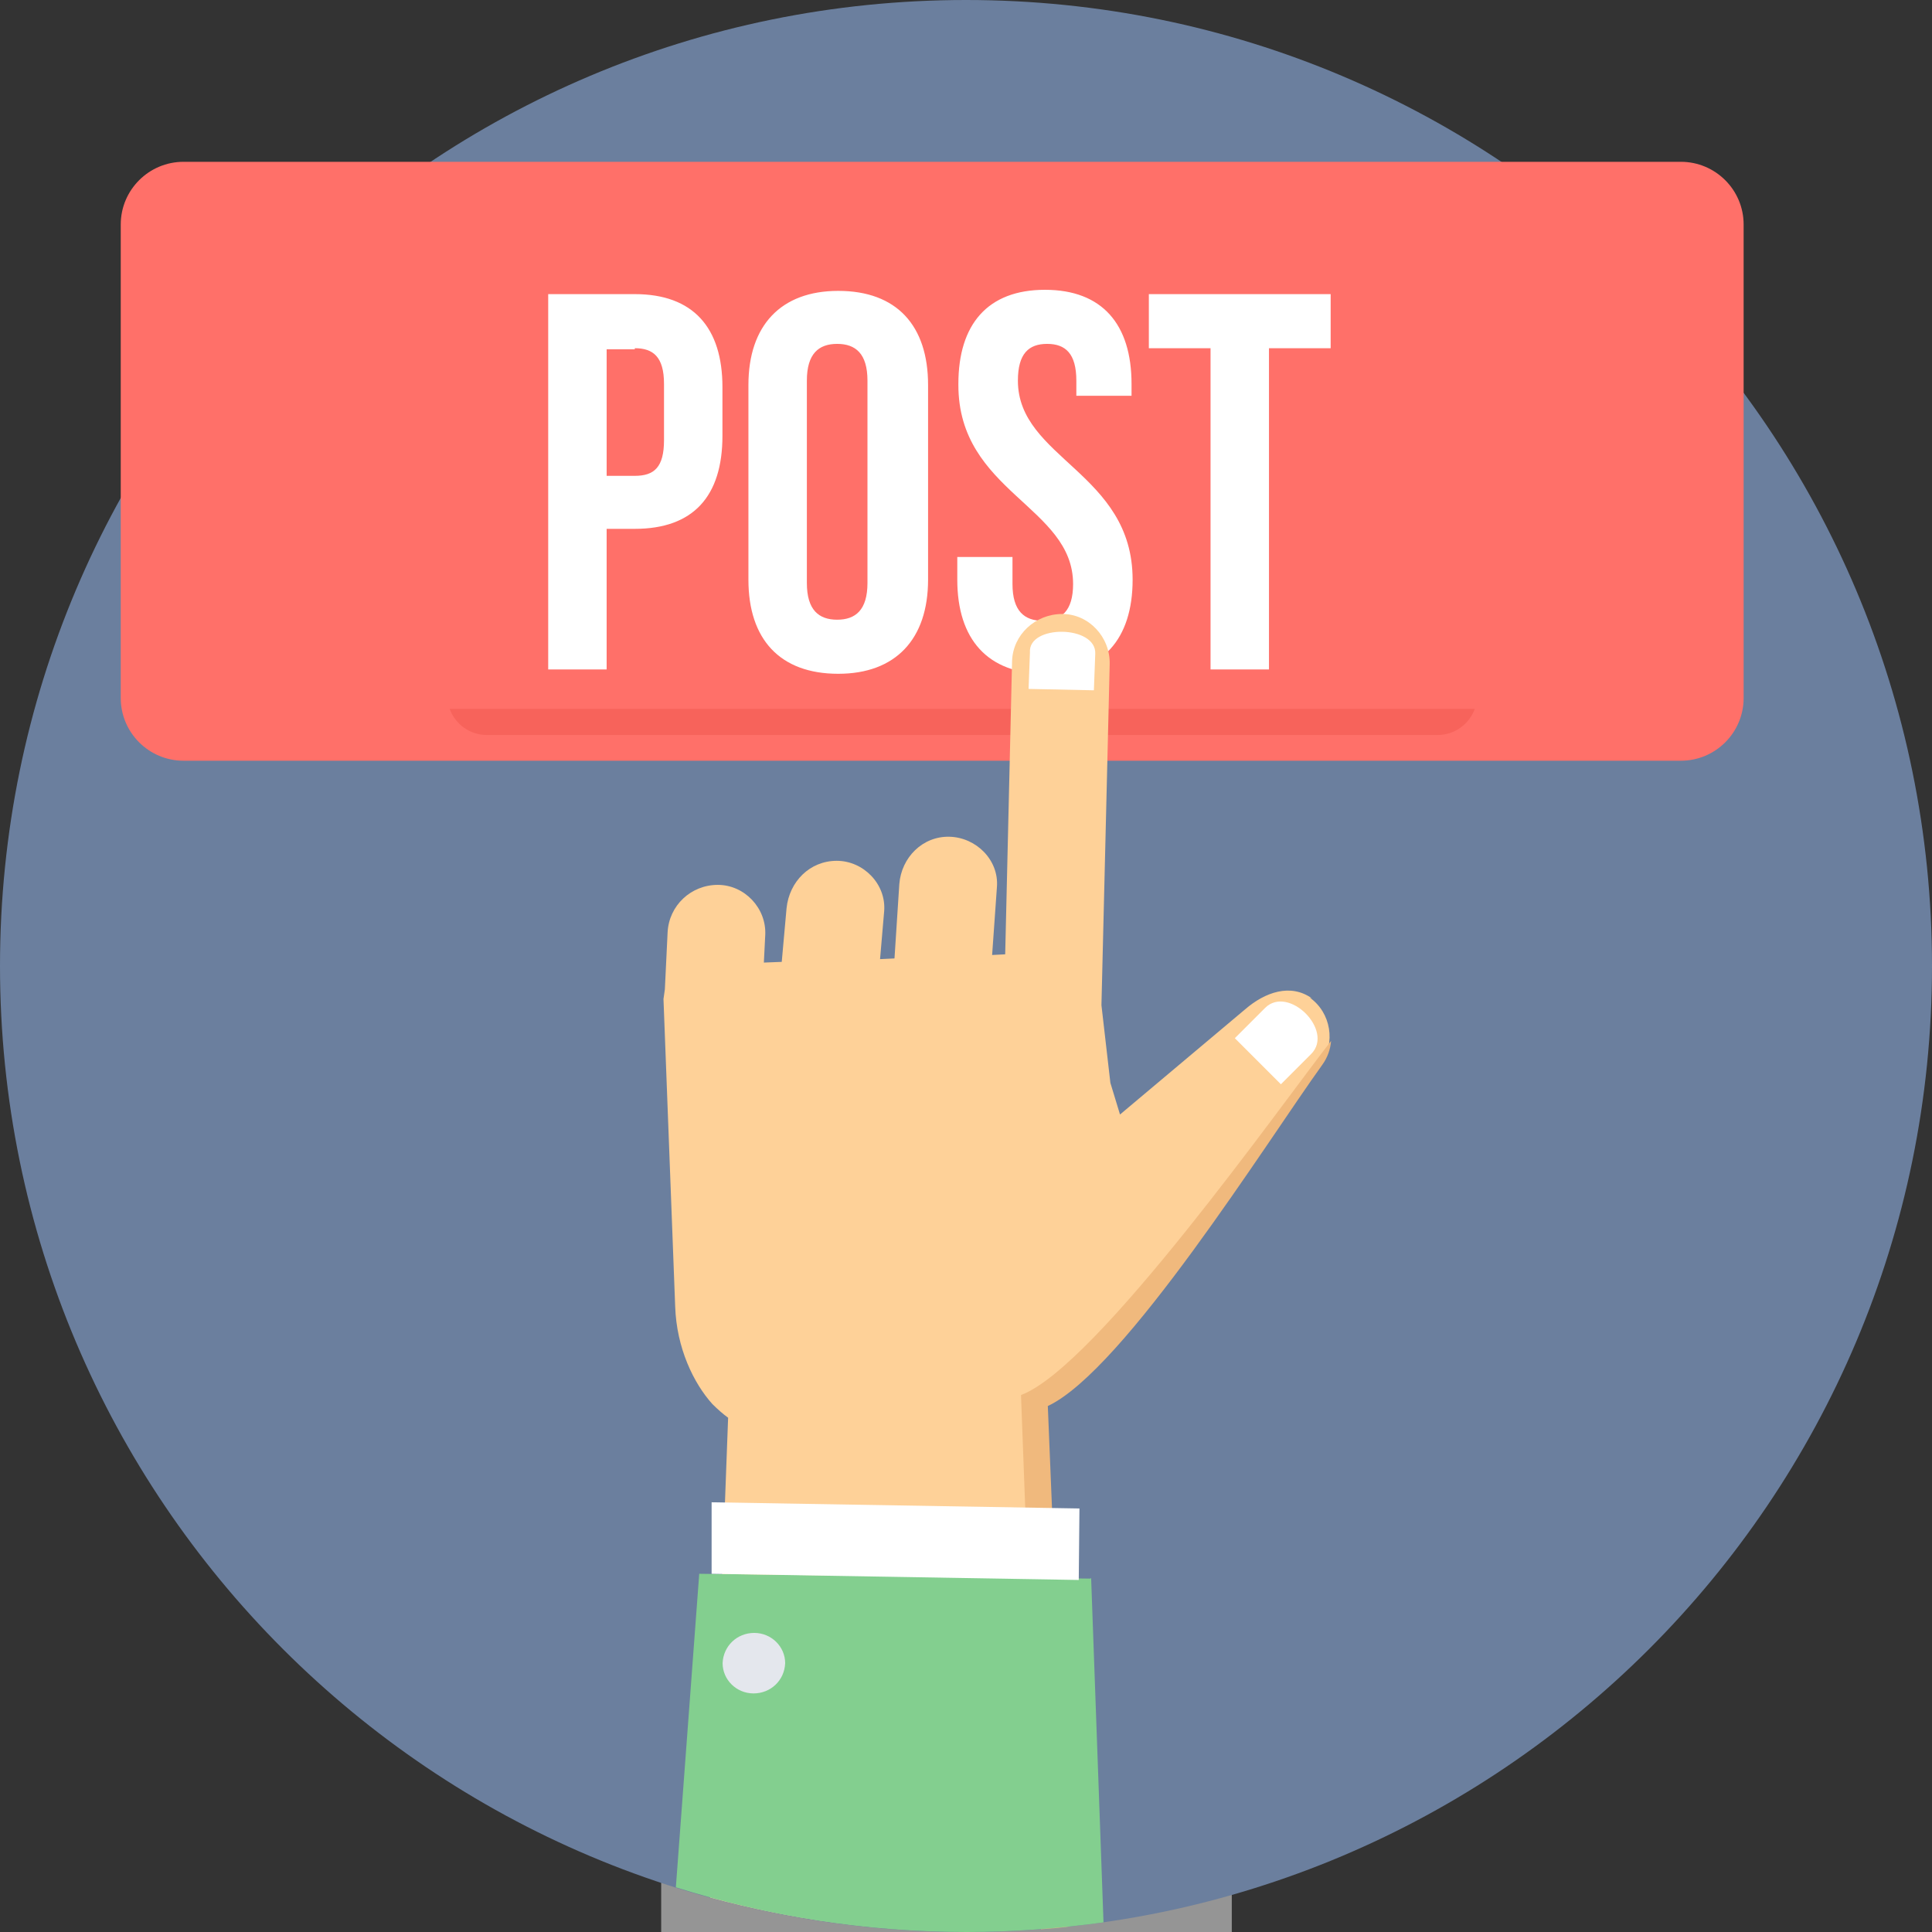 <svg width="800" height="800" viewBox="0 0 800 800" fill="none" xmlns="http://www.w3.org/2000/svg">
<rect x="0" y="0" width="800" height="800" fill="#333333" stroke="none"/>
<g id="home 1" clip-path="url(#clip0_3_2)">
<path id="Vector" d="M273.78 800H510.06V524.34C510.06 502.59 492.43 484.96 470.68 484.96H313.16C291.412 484.96 273.78 502.59 273.78 524.34V800Z" fill="white" fill-opacity="0.48"/>
<g id="post 1" clip-path="url(#clip1_3_2)">
<path id="Vector_2" d="M400 800C620.914 800 800 620.914 800 400C800 179.086 620.914 0 400 0C179.086 0 0 179.086 0 400C0 620.914 179.086 800 400 800Z" fill="#6B7F9E"/>
<path id="Vector_3" d="M76.001 67H695.999C710.345 67 722 78.638 722 92.964V289.036C722 303.362 710.345 315 695.999 315H76.001C61.655 315 50 303.362 50 289.036V92.964C50 78.641 61.657 67 76.001 67Z" fill="#FF7069"/>
<path id="Vector_4" d="M186.192 293.523H610.677C608.398 299.787 602.42 304.342 595.303 304.342H201.566C194.448 304.342 188.47 299.786 186.192 293.523Z" fill="#F7635B"/>
<path id="Vector_5" d="M262.852 121.79H227V277.208H251.199V218.982H262.849C287.048 218.982 299.148 205.546 299.148 180.463V160.309C299.151 135.676 287.05 121.79 262.852 121.79ZM262.852 144.186C270.471 144.186 274.952 147.77 274.952 158.966V182.257C274.952 193.454 270.919 197.038 262.852 197.038H251.201V144.636H262.852V144.186ZM334.105 157.622C334.105 146.425 339.034 142.394 346.653 142.394C354.272 142.394 359.201 146.425 359.201 157.622V241.378C359.201 252.575 354.272 256.606 346.653 256.606C339.034 256.606 334.105 252.575 334.105 241.378V157.622ZM309.906 240.034C309.906 264.667 322.902 279 347.101 279C370.852 279 384.295 264.667 384.295 240.034V159.414C384.295 134.781 371.299 120.447 347.101 120.447C323.349 120.447 309.906 134.781 309.906 159.414V240.034ZM396.843 159.414C396.843 203.754 444.345 209.577 444.345 241.826C444.345 253.022 439.417 257.054 431.797 257.054C424.178 257.054 419.249 253.022 419.249 241.826V230.629H396.393V240.034C396.393 264.667 408.941 279 432.692 279C456.443 279 468.992 264.667 468.992 240.034C468.992 195.694 421.489 189.87 421.489 157.622C421.489 146.425 425.971 142.394 433.59 142.394C441.21 142.394 445.691 146.425 445.691 157.622V163.893H468.546V158.966C468.546 134.333 456.446 120 432.695 120C408.944 120 396.843 134.333 396.843 158.966V159.414ZM475.713 144.186H501.257V277.208H525.456V144.186H551V121.792H475.713V144.186Z" fill="white"/>
<path id="Vector_6" d="M543.203 413.381C534.378 407.117 523.844 410.819 515.588 417.936L463.772 461.495L459.786 448.398L456.084 416.228L457.792 345.908L459.5 275.019C459.784 263.916 450.959 254.236 439.856 254.236C428.753 254.236 419.358 262.777 419.073 273.88L416.227 395.161L410.817 395.445L412.809 367.261C413.664 356.158 404.269 346.762 393.166 346.478C382.063 346.194 373.237 355.019 372.383 366.122L370.391 396.869L364.412 397.153L366.12 377.225C366.975 366.122 357.58 356.442 346.477 356.442C335.373 356.442 326.833 364.983 325.694 376.086L323.702 398.292L316.3 398.577L316.869 387.189C317.438 376.086 308.328 366.406 297.225 366.406C286.122 366.406 277.011 374.947 276.442 386.05L275.303 409.68L274.734 413.666L279.575 540.925C280.144 558.292 287.262 572.811 294.948 581.352C297.227 583.63 299.503 585.622 301.497 587.045L294.095 785.764C327.689 794.875 362.992 799.714 399.433 799.714C413.953 799.714 428.187 798.859 442.137 797.436L433.313 581.92C464.914 567.116 524.131 472.312 546.906 440.711C553.17 431.886 551.177 419.359 542.352 413.095L543.203 413.381Z" fill="#FED198"/>
<path id="Vector_7" d="M431.033 798.861C435.019 798.577 439.005 798.292 442.705 797.722L433.88 582.206C465.481 567.402 524.698 472.598 547.473 440.997C549.752 437.866 550.889 434.448 551.175 431.033C530.677 457.225 454.094 565.98 422.777 577.652L431.033 798.577V798.861Z" fill="#F0B97D"/>
<path id="Vector_8" d="M451.53 653.666L289.537 651.673L279.858 781.495C317.722 793.452 358.434 800 400.284 800C419.359 800 438.434 798.577 456.939 796.014L451.814 653.381L451.53 653.666Z" fill="#83CF8F"/>
<path id="Vector_9" d="M446.975 624.627L294.663 622.064V651.672L446.691 654.234L446.975 624.627Z" fill="white"/>
<path id="Vector_10" d="M312.313 676.156C305.195 676.156 299.502 681.566 299.216 688.683C299.216 695.516 304.909 701.209 312.027 701.209C319.144 701.209 324.838 695.8 325.122 688.683C325.125 681.85 319.431 676.156 312.313 676.156Z" fill="#E4E7ED"/>
<g id="Group">
<path id="Vector_11" d="M523.844 417.367L511.317 429.894L530.392 448.969L542.919 436.442C552.598 426.761 533.523 407.687 523.844 417.367Z" fill="white"/>
<path id="Vector_12" d="M426.477 270.178L425.908 285.267L452.955 285.836L453.523 270.747C454.092 258.791 425.623 258.505 426.477 270.178Z" fill="white"/>
</g>
</g>
</g>
<defs>
<clipPath id="clip0_3_2">
<rect width="800" height="800" fill="white"/>
</clipPath>
<clipPath id="clip1_3_2">
<rect width="800" height="800" fill="white"/>
</clipPath>
</defs>
</svg>
